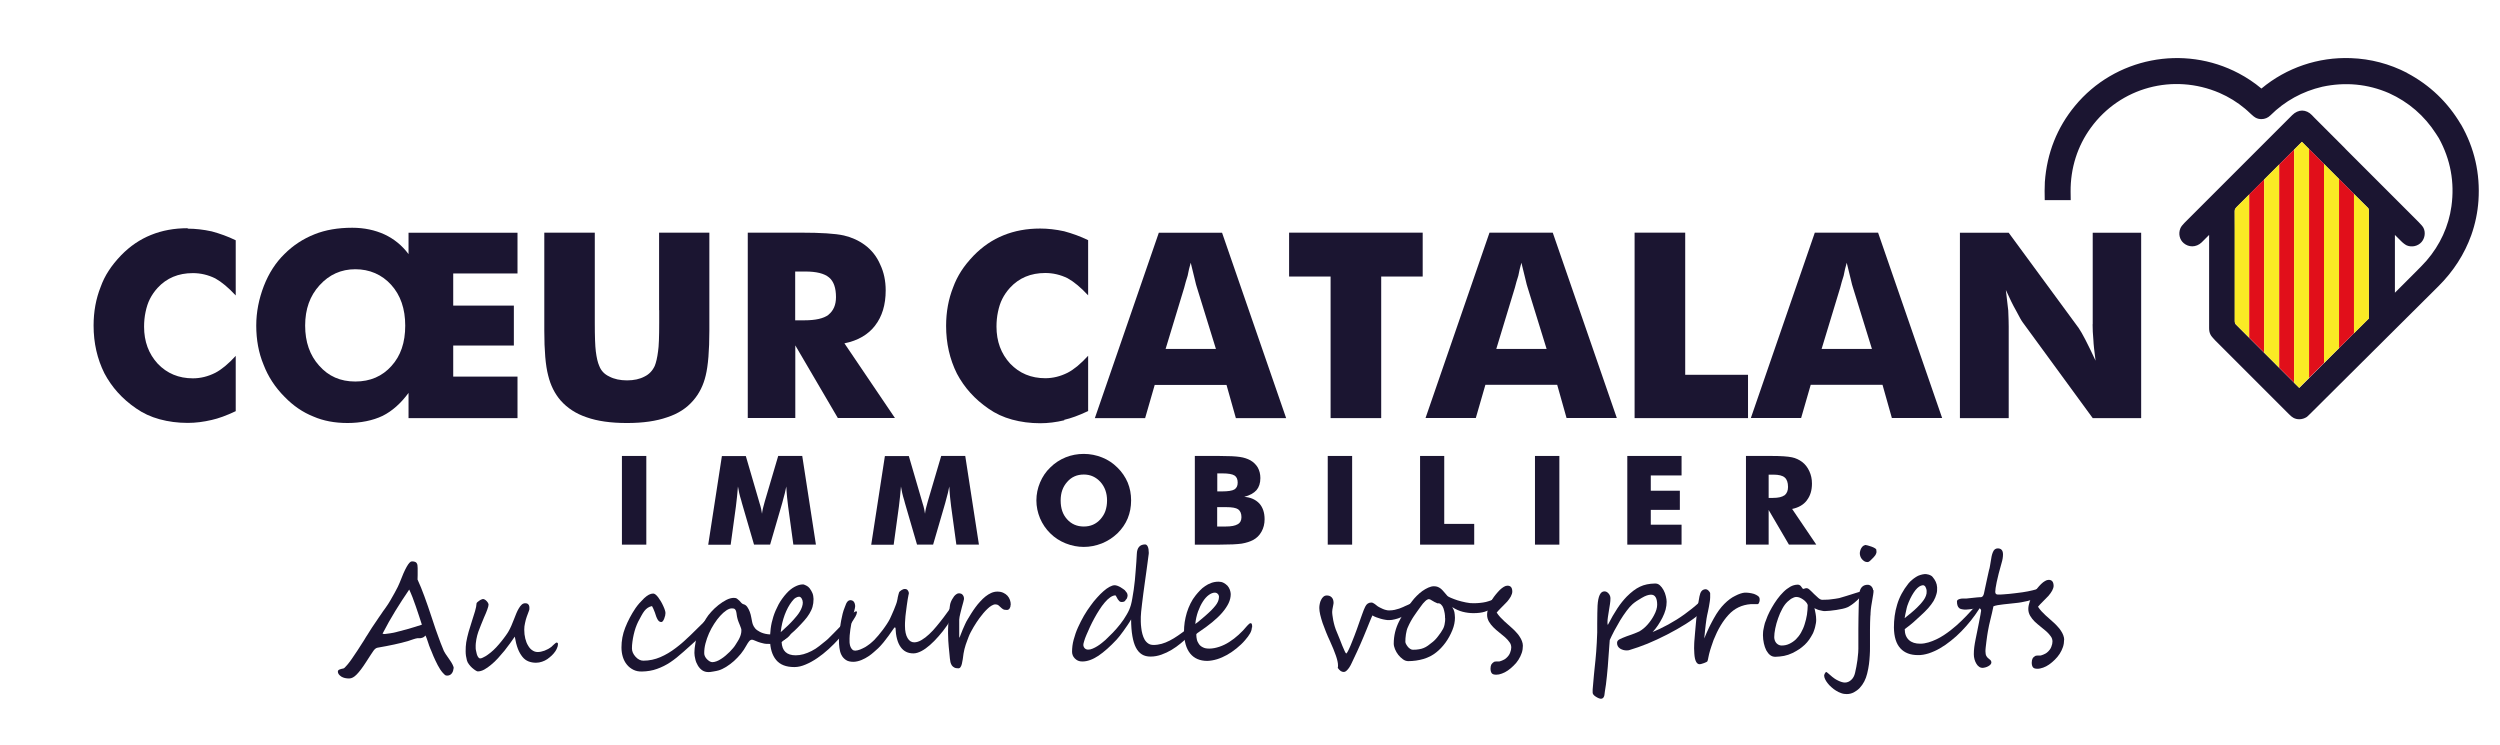 <?xml version="1.0" encoding="UTF-8"?>
<svg id="Calque_1" xmlns="http://www.w3.org/2000/svg" version="1.1" viewBox="0 0 219.32 65.35">
  <!-- Generator: Adobe Illustrator 29.3.1, SVG Export Plug-In . SVG Version: 2.1.0 Build 151)  -->
  <defs>
    <style>
      .st0 {
        fill: #faea25;
      }

      .st1 {
        fill: #1b1531;
      }

      .st2 {
        fill: #e10f1a;
      }
    </style>
  </defs>
  <g>
    <path class="st1" d="M39.78,58.63c0,.17-.05.32-.15.45-.1.13-.24.19-.41.19-.07,0-.13-.02-.18-.05-.06-.05-.12-.11-.19-.19-.07-.08-.15-.18-.23-.3-.15-.25-.3-.5-.42-.78-.13-.27-.23-.51-.31-.72-.02-.06-.04-.12-.07-.17-.02-.05-.05-.1-.07-.16-.02-.05-.05-.11-.07-.18-.03-.06-.05-.14-.08-.23-.12-.37-.21-.62-.27-.74-.06.06-.11.11-.16.14-.05.03-.11.06-.17.07-.06.02-.12.03-.18.03-.06,0-.13,0-.21,0-.04,0-.09.01-.15.03-.06.02-.13.04-.2.06-.07.02-.14.05-.21.07-.07.03-.13.05-.2.07-.2.06-.41.12-.62.17-.21.05-.42.1-.65.15-.22.05-.45.09-.69.14-.24.04-.5.09-.77.14-.12.02-.24.11-.35.26-.11.15-.32.48-.65.99-.32.5-.6.87-.83,1.1-.22.23-.44.35-.66.35-.27,0-.5-.05-.68-.16-.21-.14-.31-.28-.31-.44,0-.08.04-.14.13-.18.09-.04.21-.07.36-.1.05,0,.16-.11.34-.32.17-.2.29-.37.38-.5.17-.24.34-.5.52-.77.18-.27.37-.58.59-.92.1-.18.2-.33.28-.45.08-.13.15-.23.2-.32.06-.09.12-.19.19-.3.07-.11.15-.23.25-.37.04-.06.09-.14.15-.22.06-.09.12-.19.2-.3.08-.11.15-.22.21-.3.06-.09.12-.17.16-.24.05-.07.11-.16.19-.26.07-.1.16-.23.26-.38.03-.04.1-.15.19-.31.09-.16.22-.39.38-.67.23-.41.37-.71.44-.89.47-1.24.82-1.86,1.06-1.87.11,0,.19,0,.26.03.07.02.12.05.16.1.04.05.06.11.08.18.01.08.02.17.02.28,0,.07,0,.14,0,.2,0,.06,0,.1,0,.14,0,.07,0,.16,0,.27,0,.11,0,.24-.01.39.21.45.41.95.6,1.47.1.26.2.55.31.87.11.31.22.66.35,1.04.12.37.23.69.32.96.09.27.17.48.23.64.06.16.13.35.21.57.08.21.18.45.29.72.04.1.2.34.47.72.27.38.4.65.4.82ZM37.01,54.8c-.08-.24-.16-.49-.25-.77-.09-.28-.18-.55-.28-.83-.1-.28-.19-.54-.29-.8-.1-.26-.2-.48-.29-.68-.23.33-.44.65-.64.96-.2.31-.4.62-.58.92-.19.31-.37.63-.56.95-.18.32-.37.67-.56,1.04.05.02.09.03.12.03.06,0,.14,0,.24-.02.1-.01.19-.03.3-.04.1-.02.2-.03.29-.05.09-.02.17-.03.22-.05.1-.03.18-.05.26-.07.07-.02.14-.04.21-.05.07-.02.14-.04.21-.06s.17-.04.27-.07c.24-.07.47-.14.71-.21.23-.07.44-.14.63-.2Z"/>
    <path class="st1" d="M48.94,56.57s0,.09-.02.14c-.02.05-.04.11-.06.16-.02.06-.05.11-.08.16-.03.05-.05.1-.08.13-.08.11-.17.23-.29.34-.12.11-.25.22-.39.32-.14.1-.3.17-.47.23-.17.06-.35.09-.53.09-.24,0-.46-.04-.66-.12-.2-.08-.38-.21-.53-.4s-.29-.42-.4-.71c-.11-.29-.2-.64-.27-1.06-.11.16-.25.35-.4.57-.15.21-.32.43-.5.66-.18.22-.37.44-.57.66s-.4.41-.61.58c-.2.17-.4.31-.6.42-.2.11-.39.16-.57.16-.04,0-.11-.03-.2-.09-.09-.06-.19-.13-.29-.22-.1-.09-.19-.19-.28-.31-.09-.12-.15-.23-.18-.35-.07-.26-.11-.52-.11-.79s.01-.53.05-.79c.05-.29.12-.6.21-.92.09-.32.19-.63.29-.94.1-.3.19-.59.27-.86.08-.27.13-.51.14-.72.02-.03.05-.07.1-.11.05-.04.1-.08.16-.12.06-.04.11-.07.17-.09s.1-.04.13-.04c.05,0,.1.02.16.05.06.03.11.08.16.13.05.05.09.11.12.16.03.06.05.11.05.15,0,.03-.01.09-.03.18-.02.08-.05.18-.09.28-.04.11-.08.22-.13.33-.05.12-.1.22-.14.32-.09.23-.18.45-.27.66-.09.21-.17.42-.24.62-.07.21-.13.42-.17.65-.04.22-.07.47-.06.74,0,.07,0,.16.03.26.02.11.04.21.07.31.03.1.07.19.12.26.05.07.11.11.17.11.07,0,.14-.02.22-.06.08-.04.17-.08.25-.13.09-.05.17-.11.25-.17.08-.06.15-.11.21-.16.16-.13.32-.28.48-.45.16-.17.31-.35.45-.52.14-.18.27-.34.38-.5.11-.16.2-.28.25-.38.09-.15.17-.32.25-.5.08-.18.15-.36.22-.54.07-.18.14-.36.21-.53.07-.17.15-.33.23-.46.08-.13.16-.24.25-.32.09-.08.19-.12.31-.12.09,0,.16.02.21.05s.08.08.11.13c.02.05.04.11.04.17,0,.06,0,.12,0,.17,0,.03-.02.11-.07.23-.05.12-.1.26-.16.43s-.11.35-.15.55c-.05.2-.07.39-.07.59,0,.28.03.54.09.78s.14.45.25.62c.1.18.23.32.37.41.14.1.3.15.47.15.18,0,.38-.04.6-.12.21-.08.42-.19.62-.35.01-.01.04-.04.08-.08.04-.04.08-.08.13-.12.05-.04.09-.08.13-.11.04-.03.07-.05.09-.05.03,0,.06,0,.09.03.03.02.04.06.04.1Z"/>
    <path class="st1" d="M62.6,54.32c0,.16-.05.3-.16.43-.04.04-.09.1-.17.17s-.15.14-.21.21l-.56.61c-.11.11-.2.22-.3.31-.09.09-.17.17-.24.23-.12.11-.26.23-.42.38-.16.15-.36.32-.57.51-.42.38-.81.69-1.17.93-.36.24-.74.43-1.16.58-.41.15-.85.22-1.31.23-.28.01-.54-.04-.76-.15-.22-.11-.42-.26-.57-.45-.16-.19-.28-.42-.36-.68-.08-.26-.12-.54-.12-.83,0-.58.1-1.16.33-1.74.23-.58.53-1.16.91-1.72.21-.3.46-.58.75-.86.29-.27.55-.41.79-.41.13,0,.27.11.44.33.08.11.16.23.24.36.08.13.14.26.21.41.13.28.19.49.19.61,0,.13-.03.29-.11.49s-.16.3-.26.3c-.15,0-.27-.1-.37-.32-.05-.11-.09-.2-.11-.28s-.05-.16-.08-.24c-.1-.26-.18-.45-.25-.56-.27.05-.49.2-.67.43-.09.11-.17.25-.26.41-.09.16-.19.34-.29.54-.08.16-.15.34-.22.53-.07.2-.12.4-.17.61-.05.21-.08.41-.11.62-.03.21-.04.4-.04.58,0,.25.11.5.32.73.21.23.44.34.68.34.53,0,1.02-.11,1.49-.31.47-.2.92-.47,1.35-.8.43-.32.86-.7,1.3-1.13.22-.22.43-.42.62-.61.2-.19.39-.38.56-.55.3-.28.54-.42.74-.43.06,0,.09.06.09.17Z"/>
    <path class="st1" d="M69.36,55.57c0,.05-.04.13-.13.23-.09.1-.21.2-.37.3-.16.1-.36.19-.58.26-.23.08-.48.12-.75.13-.22,0-.41,0-.58-.05-.17-.04-.32-.08-.45-.13-.13-.05-.24-.09-.32-.13-.09-.04-.16-.06-.21-.06-.09,0-.18.05-.26.15-.08.1-.16.23-.25.39-.12.23-.28.46-.46.69-.19.23-.39.44-.61.64s-.45.36-.68.51c-.23.14-.45.25-.66.31-.04.01-.11.03-.2.05-.09.02-.17.03-.27.05-.09.02-.18.03-.26.04s-.13.01-.16.01c-.22,0-.4-.05-.56-.16-.16-.11-.28-.25-.38-.42-.1-.17-.18-.35-.22-.55-.05-.2-.08-.38-.08-.55,0-.03,0-.1.01-.22,0-.11.02-.25.04-.39s.04-.29.07-.44c.03-.15.06-.28.1-.38s.09-.22.15-.35c.06-.13.12-.26.19-.4.07-.14.14-.28.22-.42.08-.14.16-.28.24-.41.11-.19.27-.39.46-.6.19-.21.4-.41.63-.59.23-.18.46-.33.69-.45.24-.12.46-.18.66-.18.12,0,.21.02.29.08s.14.11.2.17.11.13.17.19c.05.06.12.1.19.12.13.03.24.11.33.24.09.13.16.27.22.43.06.16.1.32.13.49.03.16.06.3.08.41.02.11.06.23.13.36.07.13.17.25.31.35s.32.2.55.27c.23.07.51.11.85.1.18,0,.36-.02.51-.04.16-.03.3-.06.41-.09.12-.03.21-.06.29-.09.07-.03.12-.04.14-.04.06,0,.11.01.15.04.04.03.06.08.06.15ZM65.04,55.28c0-.06-.01-.12-.04-.19-.03-.07-.06-.15-.09-.24-.03-.09-.07-.18-.11-.27s-.07-.2-.1-.3c-.03-.12-.06-.24-.07-.35-.01-.11-.03-.21-.05-.29-.02-.09-.06-.15-.11-.2-.05-.05-.14-.07-.26-.07-.15,0-.31.06-.49.18-.18.12-.36.28-.54.48-.18.2-.36.43-.53.7-.17.26-.32.54-.45.83-.13.29-.23.59-.31.89-.08.3-.11.58-.11.85,0,.1.02.2.07.29.05.09.1.18.18.25.07.07.15.13.23.18.08.04.16.07.23.07.12,0,.24-.03.38-.08.13-.05.27-.12.4-.21.13-.08.26-.18.39-.29.13-.11.25-.22.36-.33.11-.11.21-.23.3-.33.09-.11.16-.2.21-.29.07-.11.13-.21.2-.32.06-.1.12-.2.16-.3.05-.1.08-.2.11-.31.03-.1.04-.22.04-.34Z"/>
    <path class="st1" d="M75.17,53.75c0,.07-.04.19-.13.35-.16.28-.36.58-.6.91-.24.32-.51.65-.8.98-.29.33-.61.64-.94.95-.33.3-.67.57-1.01.8-.34.23-.68.42-1.02.56-.33.14-.65.22-.96.22h-.04c-.7,0-1.23-.2-1.58-.62-.35-.42-.53-1.02-.54-1.78,0-.3.02-.63.06-.97.04-.34.12-.69.23-1.04.11-.35.26-.7.45-1.06.19-.35.43-.69.73-1.02.22-.24.46-.43.71-.56.25-.13.48-.2.71-.2.03,0,.08,0,.13.03.05.02.11.04.16.07.06.03.11.06.16.1.05.04.1.09.13.13.12.16.2.3.26.45s.08.31.09.5c0,.25-.03.48-.09.69-.06.21-.16.41-.28.61-.12.2-.27.4-.45.6-.18.2-.38.42-.61.65-.08.08-.17.17-.27.26-.11.1-.22.2-.34.3-.12.11-.25.22-.38.33-.13.11-.26.23-.38.34.04.78.45,1.16,1.24,1.16.44,0,.9-.13,1.39-.38.24-.12.47-.27.67-.43s.41-.33.61-.49c.1-.08.21-.18.32-.3s.24-.24.36-.36l.37-.38c.12-.13.24-.25.35-.36.07-.08.14-.15.22-.24.08-.08.16-.17.25-.27l.33-.36c.2-.19.34-.28.43-.29.05,0,.07.04.08.12ZM70.42,52.83c0-.13-.04-.25-.1-.34-.07-.1-.15-.15-.24-.14-.07,0-.16.03-.27.09-.11.06-.22.17-.34.33-.25.32-.46.72-.63,1.17-.17.46-.29.96-.35,1.52.26-.23.47-.43.65-.6.18-.18.34-.34.48-.5.1-.11.19-.22.29-.34.1-.12.18-.24.26-.37.08-.13.14-.27.19-.41.05-.14.07-.28.07-.42Z"/>
    <path class="st1" d="M84.27,52.74s-.01.09-.04.15c-.15.32-.32.65-.52.99-.2.34-.41.68-.64,1.01s-.47.64-.73.93c-.25.29-.51.55-.76.77-.25.22-.5.4-.75.53-.25.13-.48.2-.7.2-.48,0-.85-.18-1.12-.56-.27-.38-.42-.94-.45-1.69l-.08-.03s-.11.13-.2.27c-.09.14-.2.29-.33.47-.13.18-.27.36-.43.56s-.32.37-.48.53c-.1.09-.22.2-.37.33-.14.13-.31.26-.49.38-.18.12-.38.23-.6.32-.22.09-.45.15-.69.16-.29,0-.52-.05-.69-.17-.17-.12-.3-.26-.39-.45-.09-.18-.14-.38-.17-.61-.03-.22-.04-.44-.04-.65,0-.03,0-.09.01-.2s.02-.24.03-.4c.01-.16.03-.34.06-.53.02-.2.06-.4.09-.6.04-.2.08-.4.13-.6.05-.2.11-.38.18-.55.04-.09.07-.18.1-.26.03-.08.06-.15.1-.2s.07-.1.12-.13.1-.05.17-.06c.08,0,.15.02.21.05s.1.08.13.13.06.11.07.18c.02.06.02.13.02.2,0,.07-.03.19-.08.39s-.11.43-.17.7c-.06.28-.12.58-.17.92-.05.34-.08.69-.07,1.05,0,.07,0,.15.02.24.01.09.04.18.08.27.04.08.09.16.15.21.06.06.15.09.25.09.14-.01.28-.04.43-.1.15-.06.29-.13.44-.21.14-.09.28-.18.42-.29.13-.11.26-.22.37-.33.12-.12.24-.26.37-.41.13-.16.26-.32.39-.49.13-.17.24-.34.35-.5.11-.17.2-.32.27-.46.04-.07.09-.18.15-.33.07-.14.13-.3.2-.46s.13-.32.18-.46c.05-.14.09-.25.1-.33.02-.07.03-.13.04-.18,0-.06.02-.11.03-.17.01-.05.03-.11.04-.17.02-.06.04-.13.06-.21.01-.03.03-.06.07-.1s.08-.07.13-.1c.05-.03.1-.06.15-.08.05-.02.1-.03.15-.03.12,0,.2.03.26.11s.1.16.1.27c0,0,0,.06-.03.15-.02.1-.04.22-.07.38-.03.16-.05.34-.08.54-.03.2-.06.41-.08.62-.03.21-.05.42-.06.62-.02.2-.02.39-.02.55,0,.46.08.82.23,1.07.15.25.34.37.58.37.21,0,.42-.07.64-.2.22-.13.45-.3.67-.51.23-.21.45-.45.66-.71.22-.26.42-.52.62-.78.2-.26.38-.51.55-.75.17-.24.32-.44.44-.6.13-.14.23-.22.3-.22.05,0,.08.02.11.05.03.03.04.08.04.12Z"/>
    <path class="st1" d="M88.66,53.06c0,.13-.03.23-.09.32-.06.09-.14.13-.24.13-.15,0-.26-.02-.34-.07-.08-.05-.15-.11-.21-.17-.06-.06-.13-.12-.19-.17-.06-.05-.15-.08-.27-.08-.1,0-.21.04-.33.11-.12.07-.24.16-.36.28-.12.11-.24.24-.36.38-.12.14-.23.28-.34.43-.08.1-.16.22-.25.36-.09.14-.18.28-.27.43-.09.15-.17.3-.25.45-.08.15-.14.29-.19.42-.04.1-.08.21-.12.32-.04.12-.09.24-.13.36-.04.12-.08.25-.11.38-.03.13-.06.26-.08.39-.02.18-.04.35-.07.51s-.05.29-.08.41c-.03.12-.07.21-.12.28-.05.07-.11.1-.19.1-.14,0-.26-.02-.35-.07-.09-.05-.17-.11-.22-.19s-.09-.17-.12-.28c-.02-.1-.04-.21-.05-.33-.01-.18-.03-.36-.05-.52-.02-.16-.03-.33-.05-.5s-.03-.35-.04-.54-.02-.41-.02-.65c0-.23,0-.49.02-.76.01-.28.03-.55.05-.8s.04-.48.07-.68c.02-.2.05-.33.07-.4.04-.11.08-.22.14-.32.06-.1.12-.2.18-.28.07-.08.14-.15.21-.19.07-.05.14-.07.2-.07.05,0,.11,0,.16.02.06.01.11.04.15.08.04.04.08.09.11.16.03.07.04.15.04.24,0,.03-.02.12-.06.26-.04.14-.08.3-.13.47-.05.18-.09.37-.14.56s-.08.37-.09.52c0,.03,0,.09,0,.18,0,.09,0,.19,0,.3s0,.24,0,.37c0,.13,0,.26,0,.37,0,.08,0,.16,0,.22,0,.07,0,.12.01.16.04-.07.08-.18.13-.31.05-.13.11-.27.17-.43.07-.16.14-.31.21-.47.07-.16.15-.31.24-.45.09-.15.19-.31.3-.49s.23-.35.36-.53.27-.35.42-.51c.15-.17.3-.31.46-.44s.33-.23.5-.31c.18-.08.36-.12.54-.12.2,0,.37.03.52.1.15.07.27.15.37.26.1.11.17.23.22.37.05.14.07.28.07.42Z"/>
    <path class="st1" d="M104.23,55.86c-.19.19-.41.39-.66.59-.25.21-.51.39-.79.56-.28.17-.58.31-.89.42-.31.11-.63.17-.95.17-.3,0-.55-.06-.76-.19s-.39-.33-.53-.6-.24-.61-.31-1.02c-.07-.41-.11-.89-.11-1.45-.1.17-.2.34-.32.51-.12.17-.23.34-.35.5-.12.16-.23.31-.33.44-.11.13-.2.24-.27.32-.57.61-1.1,1.08-1.6,1.42-.5.33-.97.5-1.41.5-.14,0-.27-.02-.38-.07-.11-.05-.2-.12-.28-.2-.08-.08-.14-.17-.18-.27-.04-.1-.06-.2-.06-.3,0-.35.04-.71.14-1.07.1-.37.22-.73.38-1.08.16-.35.33-.69.52-1.02.19-.33.39-.62.58-.88.18-.26.37-.49.57-.71s.38-.41.57-.57c.18-.16.36-.29.53-.38.17-.09.32-.14.45-.14.07,0,.15.02.24.05s.18.08.26.12c.08.05.16.1.23.15.07.05.12.09.15.11.05.06.1.13.16.2s.08.16.09.24c0,.05,0,.11-.03.2-.02.09-.06.15-.11.19-.02.02-.04.04-.05.07s-.04.05-.06.07c-.03.02-.06.04-.1.05-.04.02-.1.02-.18.02s-.14-.02-.19-.07c-.05-.05-.1-.11-.14-.17-.04-.07-.08-.13-.11-.2-.03-.06-.06-.11-.09-.14-.15,0-.3.06-.46.17-.16.11-.32.26-.48.45-.16.19-.32.4-.47.64-.16.24-.3.49-.44.74-.14.26-.27.51-.39.77-.12.25-.22.49-.31.7-.09.21-.16.4-.2.55-.05.15-.07.26-.07.32,0,.11.04.21.12.3.08.08.18.12.31.12.12,0,.25-.03.39-.09.14-.06.28-.13.42-.22.14-.09.27-.18.39-.28s.23-.19.31-.26c.2-.19.41-.4.64-.63.23-.24.45-.49.66-.76.21-.27.4-.54.56-.83.17-.28.29-.56.37-.84.05-.17.09-.38.13-.61.04-.23.08-.48.12-.74.04-.26.07-.54.1-.82s.05-.56.07-.83c.02-.27.04-.54.06-.79.02-.26.03-.49.04-.69.02-.55.26-.83.72-.84.1,0,.18.06.24.19.06.13.09.31.09.54,0,.03,0,.13-.03.29-.02.16-.05.36-.08.61-.03.24-.07.51-.11.81-.04.3-.08.61-.13.93-.04.32-.08.64-.13.95-.04.32-.08.61-.11.88-.03.27-.06.51-.08.71-.02.2-.03.35-.03.44,0,.12,0,.27,0,.44,0,.17.02.35.04.53.02.18.05.36.1.54s.11.34.19.48c.08.14.19.26.32.35.13.09.29.13.48.13.23,0,.47-.04.7-.1s.46-.16.7-.28c.24-.12.48-.27.73-.44s.51-.36.78-.58c0,0,.02-.02.04-.04.02-.02.04-.05.07-.07.02-.02.05-.05.07-.07.02-.02.03-.03.04-.03.03,0,.06.03.08.1.03.06.04.15.04.25,0,.08-.01.17-.03.25-.02.09-.07.17-.15.24Z"/>
    <path class="st1" d="M109.82,55.06c0,.15-.05.32-.15.5-.1.18-.25.38-.45.61-.22.26-.47.49-.74.71-.27.22-.55.41-.83.57-.29.16-.58.29-.87.38-.3.09-.58.14-.86.15-.64,0-1.15-.21-1.5-.64-.36-.44-.54-1.08-.55-1.93,0-.27.02-.55.06-.83.04-.28.11-.56.19-.84.09-.28.19-.54.32-.8.13-.26.28-.5.46-.72.11-.14.23-.27.37-.42.13-.14.28-.27.45-.38.16-.11.34-.21.54-.28.19-.07.41-.11.64-.11.16,0,.31.03.44.1.13.07.24.15.34.25.09.1.16.22.21.35.05.13.07.26.08.38,0,.27-.06.54-.19.81s-.32.55-.56.83c-.24.28-.54.56-.88.84-.34.28-.72.56-1.14.84-.06.04-.11.07-.17.12-.06.04-.09.09-.08.15,0,.13.02.27.05.41.03.14.1.27.18.39s.2.22.35.29c.15.08.33.11.56.11.29,0,.58-.06.88-.16.3-.1.59-.24.87-.42.28-.18.56-.39.82-.63.27-.24.51-.5.75-.79.13-.15.23-.23.31-.23.05,0,.08.03.1.08.02.06.03.15.03.28ZM106.93,52.3s-.01-.09-.04-.13c-.03-.04-.06-.07-.09-.1-.04-.03-.07-.05-.11-.06-.04-.01-.07-.02-.1-.02-.18,0-.36.07-.55.21-.19.14-.36.33-.52.58-.16.25-.3.54-.42.87-.12.34-.2.7-.24,1.09.06-.04.13-.1.23-.17.09-.07.19-.16.3-.25.11-.09.22-.18.32-.27.11-.09.2-.18.29-.26.19-.17.34-.32.46-.46.12-.13.22-.26.29-.37s.12-.22.15-.33.04-.22.04-.34Z"/>
    <path class="st1" d="M124.25,52.98c0,.06-.01.11-.04.16-.02.05-.06.1-.09.14-.04.05-.08.09-.13.14-.05.04-.1.09-.14.13-.13.12-.27.23-.43.33-.16.1-.33.19-.51.27-.18.08-.36.14-.54.18-.18.05-.35.07-.5.07-.1,0-.22,0-.35-.03-.13-.02-.26-.05-.4-.09-.13-.04-.26-.08-.39-.13-.13-.05-.24-.1-.33-.16-.01.03-.04.09-.09.2-.05.11-.1.24-.17.41-.07.17-.15.36-.23.57-.09.21-.18.44-.28.68-.2.48-.39.91-.57,1.3-.18.39-.35.74-.49,1.04-.07.15-.14.28-.21.38-.07.1-.13.17-.19.23s-.11.1-.16.12c-.05.02-.09.03-.13.03-.09,0-.18-.03-.26-.08-.08-.06-.17-.15-.26-.27,0-.05.01-.1.02-.14,0-.04,0-.08,0-.11,0-.19-.06-.47-.18-.82-.12-.36-.3-.79-.53-1.3-.12-.25-.23-.51-.34-.78-.11-.27-.21-.54-.3-.79-.09-.26-.15-.5-.21-.73-.05-.23-.08-.42-.08-.59,0-.12.01-.24.04-.37.03-.13.06-.25.12-.35.05-.11.12-.2.2-.27.08-.07.18-.11.3-.11.17,0,.31.05.42.16.11.11.16.26.17.44,0,.06,0,.13-.02.2-.01.07-.03.14-.04.21-.01.07-.03.14-.04.21-.01.07-.02.14-.02.2,0,.07,0,.16.02.3.02.13.04.28.07.45.03.17.08.34.13.53.06.19.12.37.2.54.07.16.15.35.23.56.08.21.16.41.24.61.08.19.15.35.21.48.06.13.11.2.13.2.02,0,.06-.04.11-.13.05-.09.11-.2.17-.34.06-.14.14-.31.21-.5.08-.19.16-.38.23-.58.08-.2.15-.4.22-.59.07-.2.14-.38.19-.54.05-.13.1-.26.14-.4.05-.14.09-.27.14-.39.05-.12.09-.24.13-.35.04-.11.09-.21.13-.29.06-.12.13-.21.22-.27.09-.06.19-.09.31-.09.06,0,.11.01.16.04.05.03.1.06.15.09s.1.07.14.11c.04.04.09.07.13.1.03.02.09.05.16.09.08.04.16.08.25.12.09.04.19.08.29.1.1.03.2.04.29.04.18,0,.34-.02.48-.05.14-.03.27-.07.4-.11.12-.04.24-.09.35-.14s.22-.11.33-.15c.16-.07.29-.13.38-.17.09-.04.18-.06.26-.06.1,0,.15.04.16.11Z"/>
    <path class="st1" d="M131.35,52.59c0,.07-.01.15-.04.23-.03.08-.07.15-.12.22-.05.07-.1.14-.16.2-.06.06-.12.12-.18.16-.14.1-.35.19-.61.27-.26.08-.59.12-.98.12-.31,0-.63-.04-.94-.12-.32-.08-.62-.22-.92-.41.1.15.16.3.19.43.03.14.04.3.05.5,0,.34-.07.71-.23,1.1-.16.39-.36.76-.61,1.1-.25.34-.52.62-.8.84-.16.13-.33.24-.52.34-.19.1-.39.17-.6.24-.21.06-.43.11-.65.14-.23.03-.45.05-.68.05-.16,0-.32-.05-.47-.16-.15-.11-.29-.24-.41-.39-.12-.16-.22-.32-.29-.5s-.11-.34-.11-.48c0-.35.04-.69.12-1.02.08-.33.2-.64.35-.94s.32-.6.51-.89.4-.58.62-.87c.12-.16.26-.32.42-.48.16-.16.32-.3.49-.42.17-.12.34-.22.52-.3.18-.08.34-.12.5-.12.13,0,.24.02.34.06.09.04.18.09.27.16.08.07.17.16.26.27.09.11.19.23.31.36.04.04.14.1.31.17.17.07.37.15.59.22.23.07.47.13.72.18.25.05.48.08.68.07.21,0,.39-.01.57-.03.17-.02.34-.04.5-.08.16-.04.32-.09.48-.15.16-.06.33-.14.52-.23.02.07.03.12.03.17ZM126.77,54.21c0-.12,0-.26-.03-.41s-.06-.3-.11-.44-.12-.25-.21-.33c-.09-.09-.19-.12-.31-.1-.19-.08-.35-.16-.47-.24s-.22-.13-.28-.13c-.05,0-.1.02-.16.05-.06.03-.12.08-.18.14-.06.06-.12.12-.19.2-.06.08-.12.16-.18.24-.12.17-.23.33-.34.47-.1.14-.2.28-.29.42-.09.14-.18.28-.26.43-.08.15-.17.32-.25.51-.04.08-.07.17-.1.28-.03.11-.05.22-.07.34-.02.12-.03.23-.04.35,0,.11-.01.22-.01.31,0,.06.02.13.06.2s.09.16.15.23c.06.08.13.14.21.19s.15.08.23.08c.21,0,.39-.01.54-.04.15-.02.28-.06.41-.11.13-.05.25-.12.38-.21.13-.09.27-.2.44-.34.08-.07.16-.14.24-.23.08-.09.16-.18.23-.28.08-.1.15-.2.22-.3s.13-.2.19-.31c.04-.07.07-.15.1-.24.03-.1.05-.19.06-.29.02-.1.03-.18.03-.26,0-.08,0-.13,0-.17Z"/>
    <path class="st1" d="M133.6,56.63c0,.22-.03.44-.1.65-.07.21-.17.41-.29.6-.12.19-.26.36-.43.52-.16.16-.33.3-.5.42-.17.12-.35.21-.52.27-.18.07-.34.1-.49.1-.21,0-.34-.04-.41-.14-.07-.1-.1-.23-.1-.4,0-.16.03-.28.08-.37.06-.09.14-.16.24-.22.01,0,.03-.01.07-.02s.07-.01.11-.01c.04,0,.08,0,.12,0,.04,0,.07,0,.1,0,.03,0,.07,0,.12-.02.05-.01.11-.03.17-.06s.12-.06.19-.09c.07-.04.13-.08.18-.13.16-.14.28-.3.34-.47.07-.17.1-.33.1-.46,0-.17-.05-.33-.16-.47-.1-.15-.24-.29-.39-.43-.16-.14-.33-.28-.51-.42-.18-.14-.35-.29-.51-.45-.16-.16-.29-.33-.39-.5-.1-.18-.16-.37-.16-.59,0-.11.01-.22.04-.35.03-.12.06-.24.1-.36s.09-.23.14-.34c.05-.11.11-.21.17-.31.1-.15.2-.3.32-.44s.23-.27.35-.39c.12-.11.23-.2.35-.27.11-.07.22-.1.32-.1.28,0,.42.17.42.52,0,.12-.04.26-.13.43-.09.16-.2.31-.32.45-.2.2-.37.38-.51.52-.15.14-.28.29-.41.44.1.15.2.28.31.4.11.12.23.24.35.35.12.11.25.22.37.33.13.11.25.22.38.34.12.11.23.22.33.34.11.11.2.23.28.36.08.12.15.25.2.39.05.13.08.28.08.42Z"/>
    <path class="st1" d="M149.64,52.85c0,.14-.04.3-.12.48-.08.19-.18.33-.28.41-.41.36-.86.69-1.35,1s-1.04.62-1.64.93-1.17.57-1.72.8c-.55.22-1.08.41-1.59.56-.05.02-.13.03-.24.03-.2,0-.39-.05-.57-.16-.18-.12-.27-.28-.27-.5,0-.08.02-.14.07-.2.07-.08.21-.16.42-.24.21-.09.48-.19.81-.3.16-.06.3-.11.41-.16.11-.04.2-.08.25-.11.26-.15.5-.35.72-.6.22-.25.4-.51.55-.79.2-.36.29-.68.29-.95,0-.59-.19-.89-.55-.88-.21,0-.48.09-.8.28-.16.09-.3.18-.44.27s-.25.18-.36.27c-.17.15-.35.35-.54.61-.19.26-.38.53-.56.83s-.35.6-.51.9c-.16.3-.29.58-.4.82-.02.2-.04.42-.05.67-.02.25-.04.52-.06.81-.04.59-.08,1.15-.14,1.68-.05.52-.11.98-.18,1.36-.01.08-.02.16-.03.24s-.02.14-.04.18c-.05.14-.14.2-.26.21-.12,0-.27-.06-.46-.18-.19-.12-.28-.24-.28-.36,0-.07,0-.16,0-.26,0-.1.02-.22.03-.35.03-.35.06-.65.08-.91s.05-.45.06-.6c.05-.45.1-.93.14-1.45.04-.52.07-1.09.09-1.7,0-.18,0-.44,0-.79,0-.36,0-.66.01-.92,0-.26.01-.48.02-.65.05-.83.25-1.25.6-1.25.14,0,.26.06.37.19.11.13.16.27.16.42,0,.15-.01.32-.04.5-.03.18-.06.37-.09.56-.03.19-.06.38-.09.57-.03.19-.04.35-.04.5,0,.13.01.19.04.19.28-.55.56-1.03.83-1.44.27-.41.55-.75.82-1.03.4-.4.79-.7,1.16-.87.37-.18.81-.27,1.34-.28.15,0,.29.05.41.16.12.11.23.25.32.42s.16.34.2.53c.05.19.07.36.07.5,0,.22-.03.45-.09.68-.07.24-.16.48-.28.71-.12.23-.25.46-.4.68-.15.22-.3.41-.46.58.4-.16.86-.39,1.37-.66.51-.28.99-.58,1.43-.9s.85-.64,1.21-.97c.17-.15.33-.23.47-.23.11,0,.17.06.17.19Z"/>
    <path class="st1" d="M154.37,52.55s0,.06,0,.11-.01.1-.03.15c-.02.05-.03.09-.06.13-.02.04-.05.06-.09.06-.02,0-.07,0-.12,0-.06,0-.12,0-.18,0-.06,0-.12,0-.18,0s-.1,0-.12,0c-.78.06-1.43.37-1.95.94-.51.55-.94,1.28-1.31,2.2-.07.19-.13.38-.2.58-.07.2-.13.41-.19.64-.03.12-.05.23-.07.32-.01.09-.04.19-.07.3,0,.03-.04.07-.1.1-.06.03-.13.06-.21.09-.08.03-.15.05-.22.07-.07.02-.12.03-.14.03-.28.02-.45-.29-.49-.93-.01-.17-.02-.33-.02-.47,0-.14,0-.28.01-.41,0-.13.02-.27.03-.42.01-.15.03-.31.04-.49.02-.23.04-.49.07-.79.03-.3.05-.59.09-.9.03-.3.07-.59.11-.86.04-.27.08-.5.12-.68.04-.21.1-.36.18-.46.08-.1.2-.16.35-.17.04,0,.09.01.13.03.05.02.09.05.13.09.04.04.07.08.1.12.03.04.04.08.05.12,0,.11,0,.23,0,.36,0,.13-.02.26-.04.4-.02.14-.04.28-.07.42-.03.14-.05.27-.08.4-.06.25-.1.46-.13.64-.03.18-.05.35-.07.51-.02.17-.04.34-.06.53-.02.19-.04.42-.07.7.07-.17.13-.31.18-.43.05-.12.1-.22.14-.31.04-.09.08-.17.11-.24.03-.07.07-.14.11-.22.04-.08.08-.16.13-.25.05-.09.11-.2.18-.33.28-.51.59-.93.91-1.25.32-.32.64-.56.94-.7.34-.18.63-.27.85-.29.11,0,.23,0,.38.02.15.02.29.05.43.09.14.05.25.11.35.18.1.07.15.17.15.28Z"/>
    <path class="st1" d="M163.37,51.96c0,.07-.02.15-.07.24-.05.09-.11.18-.19.27-.08.09-.16.18-.26.26-.1.09-.2.17-.29.24-.1.07-.19.14-.28.19-.09.06-.16.1-.22.12-.11.05-.25.09-.42.13-.17.04-.36.07-.54.1-.19.03-.37.05-.55.07-.18.02-.33.03-.46.03-.05,0-.12,0-.2-.02-.09-.02-.17-.04-.27-.06-.09-.02-.18-.05-.26-.09-.08-.03-.14-.06-.18-.1.04.17.07.33.1.5.03.17.05.34.05.52,0,.08,0,.17-.02.29s-.04.23-.07.34c-.03.12-.06.23-.1.33-.04.11-.07.2-.11.27-.1.19-.21.37-.32.53-.11.16-.24.3-.38.44-.14.13-.3.26-.47.38-.17.12-.38.23-.61.35-.25.12-.49.2-.74.25-.25.05-.51.07-.77.08-.17,0-.32-.05-.45-.15-.13-.1-.24-.24-.34-.42-.09-.18-.16-.38-.21-.61-.05-.23-.08-.47-.08-.72,0-.07,0-.15.01-.24,0-.1.02-.19.04-.29.02-.1.04-.2.06-.29.02-.09.04-.17.06-.24.06-.18.14-.39.24-.63.1-.24.23-.48.37-.73.14-.25.3-.49.47-.73.17-.24.36-.45.55-.64.19-.19.39-.34.6-.46.21-.12.42-.17.63-.18.07,0,.13.01.17.03.04.02.08.05.11.08s.06.07.08.11c.03.04.05.08.09.12.01.02.03.03.06.03.03,0,.07,0,.12-.03.05-.02.1-.03.17-.03.08,0,.18.05.29.16.12.11.24.22.36.35.13.13.25.24.38.35.13.11.24.16.34.16.11,0,.23,0,.36-.01.13,0,.26-.01.39-.03.13-.01.26-.03.39-.05.13-.02.24-.04.35-.06.03,0,.1-.03.2-.06.11-.03.23-.07.37-.11.14-.04.29-.09.45-.14.16-.05.3-.1.44-.14.14-.04.25-.08.33-.1.09-.03.14-.04.14-.04.02,0,.05,0,.07.02.02.01.03.04.03.07ZM158.58,53.06c-.03-.09-.07-.17-.15-.25-.07-.08-.16-.16-.25-.22-.09-.06-.19-.12-.29-.16-.1-.04-.2-.06-.29-.06-.07,0-.15.01-.22.04-.07.03-.14.06-.21.1-.07.04-.13.09-.19.14-.06.05-.12.1-.17.14-.16.15-.31.35-.45.61-.14.26-.27.54-.37.84-.11.3-.19.6-.25.89-.06.3-.09.55-.09.77,0,.1.02.19.05.28.03.09.08.17.13.23.06.07.13.12.21.16.08.04.16.06.26.06.25,0,.47-.05.68-.15.21-.1.4-.23.57-.39.17-.17.32-.36.45-.59.13-.23.24-.47.32-.74.09-.27.15-.54.2-.83.04-.29.07-.59.07-.88Z"/>
    <path class="st1" d="M164.36,51.76c0,.12,0,.26-.03.4-.02.15-.05.31-.08.48-.03.17-.06.35-.09.54-.03.19-.05.39-.06.6,0,.06,0,.16-.02.3,0,.15-.01.32-.02.51,0,.2,0,.4-.01.63,0,.22,0,.43,0,.63,0,.31,0,.6,0,.87s0,.53-.02.78c-.01.26-.04.51-.07.77-.03.26-.09.54-.16.83-.06.24-.14.47-.25.68-.11.21-.24.4-.4.57-.15.16-.33.29-.52.39-.19.1-.4.15-.62.15-.16,0-.32-.02-.48-.08-.16-.05-.31-.13-.46-.22-.15-.09-.28-.19-.41-.31-.13-.11-.24-.23-.33-.35s-.17-.23-.22-.35c-.05-.11-.08-.21-.08-.3,0-.03,0-.07.02-.11.02-.04.03-.08.05-.11.02-.03.04-.06.06-.08.02-.02.04-.03.05-.03.02,0,.08.04.17.12.09.08.21.18.36.31.06.05.14.11.23.17.09.06.19.11.29.16.1.05.2.09.3.12.1.03.2.05.28.05.21,0,.4-.08.56-.23.17-.15.28-.36.34-.62.08-.33.15-.71.21-1.13.06-.43.09-.86.08-1.31,0-.12,0-.3,0-.55,0-.25,0-.53,0-.85,0-.31,0-.64.01-.98,0-.34.01-.66.02-.96,0-.3.02-.56.03-.79,0-.23.02-.38.04-.47.03-.23.11-.4.24-.52.12-.11.28-.17.48-.17.06,0,.12.01.18.04.06.03.11.06.15.11.04.05.08.1.1.15.03.06.04.12.04.18ZM163.61,47.81h.02s.11.01.22.04c.1.03.21.06.32.1s.21.08.29.13c.08.05.13.09.14.12.01.07.02.12.02.18,0,.07,0,.13-.03.18-.02.06-.05.11-.08.16-.04.05-.08.11-.14.17-.06.06-.12.13-.2.2-.08.08-.14.14-.19.17-.04.03-.1.05-.15.05-.1,0-.19-.02-.27-.07-.08-.05-.15-.11-.21-.18-.06-.07-.11-.15-.14-.24-.03-.09-.05-.17-.05-.24,0-.08,0-.17.03-.25.02-.08.05-.16.09-.23.04-.07.09-.13.14-.18.06-.05.12-.08.2-.1Z"/>
    <path class="st1" d="M173.74,53.1c0,.07-.04.18-.13.35-.21.33-.45.66-.71.99-.26.33-.54.64-.83.94-.29.3-.6.58-.92.83-.32.26-.64.48-.97.67-.33.19-.65.33-.98.44-.33.1-.64.16-.94.15-.66,0-1.17-.19-1.54-.59-.37-.4-.56-1.01-.57-1.83,0-.68.08-1.35.28-2,.19-.65.52-1.27,1-1.87.09-.11.19-.21.3-.3.11-.1.23-.18.35-.26.12-.08.25-.14.39-.18.13-.04.27-.07.4-.08.03,0,.08,0,.14.01s.12.02.19.04c.07.02.13.05.19.08.06.03.11.07.15.12.12.14.21.28.28.43.07.15.11.31.12.49.01.2,0,.4-.06.59-.05.19-.13.39-.25.6-.12.2-.28.41-.47.63-.2.22-.43.45-.71.7-.17.16-.37.33-.58.53-.21.19-.47.39-.77.61,0,.42.13.74.37.96.24.22.57.32.99.32.23,0,.47-.04.71-.11.24-.07.47-.16.7-.27.23-.11.45-.23.66-.37.21-.14.41-.28.6-.43.35-.27.66-.55.94-.82.28-.27.56-.56.83-.86l.33-.36c.2-.19.34-.28.43-.29.05,0,.07.04.08.12ZM169.02,51.85c0-.06-.01-.13-.03-.19-.02-.06-.04-.12-.07-.17-.03-.05-.06-.09-.1-.11-.04-.03-.08-.04-.13-.04-.22.02-.43.16-.65.43-.21.27-.42.63-.6,1.07-.04.1-.08.2-.12.32-.03.12-.07.24-.09.37-.03.12-.05.25-.08.37-.02.12-.04.23-.06.33.21-.17.41-.33.59-.48.18-.15.35-.3.5-.45.1-.1.2-.2.3-.31.1-.11.19-.23.28-.35s.15-.25.2-.38c.05-.13.07-.26.06-.4Z"/>
    <path class="st1" d="M179.25,51.79c0,.16-.04.28-.12.37-.08.09-.17.16-.28.23-.14.07-.29.13-.45.18-.17.05-.34.1-.51.15-.17.04-.35.08-.53.11-.18.03-.34.06-.5.07-.17.02-.35.04-.55.06-.19.02-.38.04-.56.06-.18.02-.35.05-.5.07-.15.03-.28.06-.37.1-.08.4-.17.78-.26,1.14-.09.36-.17.72-.23,1.08-.02.08-.04.21-.06.37-.02.17-.05.34-.07.52-.02.18-.04.35-.06.51-.02.16-.02.27-.02.34,0,.18.03.31.08.4s.11.16.18.21c.06.05.12.1.18.15.05.05.08.12.08.21,0,.06-.03.12-.08.18-.06.06-.12.11-.2.15-.08.04-.16.08-.25.1-.09.02-.17.04-.23.04-.12,0-.23-.03-.32-.1-.1-.07-.18-.16-.24-.27-.07-.11-.12-.24-.16-.38-.04-.14-.06-.29-.06-.44,0-.2.01-.41.04-.64.03-.23.07-.46.12-.7.05-.24.1-.49.15-.74.05-.25.1-.5.15-.75.02-.1.04-.21.06-.32.02-.11.04-.22.06-.31.02-.1.03-.18.04-.25.01-.07.02-.1.02-.12,0-.07-.03-.12-.07-.16-.05-.04-.1-.05-.17-.05-.05,0-.12,0-.22.02-.1,0-.2.02-.31.04s-.21.03-.31.04c-.1,0-.17.02-.22.02-.15,0-.27,0-.38-.03-.1-.02-.19-.05-.25-.11-.06-.05-.11-.12-.14-.22-.03-.09-.05-.21-.05-.36,0-.06.03-.11.08-.14.05-.04.12-.06.19-.08.08-.02.16-.03.24-.03s.16,0,.23,0c.05,0,.14,0,.26-.02.12-.01.25-.03.38-.04.13-.01.26-.03.38-.04.12-.01.21-.02.26-.02.02,0,.05,0,.09,0,.03,0,.07-.02.1-.04.03-.02.07-.05.09-.1.03-.05.05-.11.07-.19.03-.13.06-.29.1-.47s.08-.37.12-.56c.04-.19.08-.37.12-.55.04-.18.07-.33.1-.45.04-.12.07-.25.09-.39.03-.14.05-.28.07-.42.02-.14.05-.28.07-.41.03-.13.06-.25.11-.36.09-.23.23-.34.43-.34.3,0,.46.17.46.53,0,.22-.04.48-.13.77-.19.66-.33,1.21-.42,1.64-.09.43-.13.72-.13.87,0,.16.08.24.23.24.18,0,.36,0,.52-.02s.33-.02.49-.04c.17-.02.34-.04.53-.06.18-.02.39-.05.62-.08.16-.02.32-.05.47-.08.15-.03.29-.06.41-.09.13-.03.24-.06.34-.09.1-.03.18-.05.25-.06.05,0,.09-.01.13-.02.04,0,.08-.01.11,0,.03,0,.06.02.07.05.02.03.03.08.03.14Z"/>
    <path class="st1" d="M181.08,56.11c0,.22-.03.44-.1.65-.07.21-.17.41-.29.6-.12.19-.27.36-.43.52-.16.16-.33.3-.5.42-.17.12-.35.21-.52.27-.18.06-.34.1-.49.1-.21,0-.34-.04-.41-.14-.07-.1-.1-.23-.1-.4,0-.16.03-.28.08-.37s.14-.16.24-.22c.01,0,.03-.01.07-.02.03,0,.07-.01.11-.01s.08,0,.12,0c.04,0,.07,0,.1,0,.03,0,.07,0,.12-.02.05-.01.11-.03.17-.06s.12-.06.19-.09c.07-.04.13-.08.18-.13.16-.14.28-.3.34-.47.07-.17.1-.33.1-.46,0-.17-.05-.33-.16-.47-.1-.15-.24-.29-.39-.43-.16-.14-.33-.28-.51-.42-.18-.14-.35-.29-.51-.44-.16-.16-.29-.33-.39-.5-.1-.18-.16-.37-.16-.59,0-.11.01-.22.04-.35.03-.12.06-.24.1-.36.04-.12.09-.23.14-.34.05-.11.11-.21.17-.31.1-.15.2-.3.32-.44.12-.15.23-.27.35-.39s.23-.2.35-.27c.11-.07.22-.1.32-.1.28,0,.42.17.43.52,0,.12-.04.26-.13.43-.09.16-.2.31-.32.45-.19.2-.37.38-.51.52-.15.14-.28.29-.41.44.1.15.2.28.31.4.11.12.23.24.35.35.12.11.25.22.37.33.13.11.25.22.38.34.12.11.23.22.33.34.11.11.2.23.28.36.08.12.15.25.2.39.05.13.08.28.08.42Z"/>
  </g>
  <g>
    <path class="st1" d="M16.46,20.02c-1.18,0-2.25.2-3.21.59-.97.39-1.84.98-2.62,1.78-.45.47-.82.93-1.1,1.37-.29.44-.52.91-.7,1.41-.41,1.03-.62,2.16-.62,3.39,0,1.53.32,2.93.95,4.19.64,1.21,1.56,2.24,2.77,3.07.61.43,1.3.75,2.07.96s1.59.32,2.47.32c.69,0,1.39-.09,2.11-.26.58-.13,1.28-.38,2.1-.77v-4.85c-.64.7-1.24,1.2-1.8,1.49-.64.32-1.29.48-1.96.48-1.24,0-2.27-.43-3.08-1.28-.8-.87-1.2-1.95-1.2-3.25,0-.44.04-.87.13-1.29.09-.43.21-.81.38-1.14.17-.34.39-.66.67-.97.8-.87,1.83-1.3,3.1-1.3.67,0,1.33.15,1.96.46.56.31,1.16.81,1.8,1.5v-4.84c-.67-.33-1.37-.58-2.1-.78-.73-.16-1.44-.24-2.11-.24Z"/>
    <path class="st1" d="M35.83,22.28c-.56-.75-1.26-1.32-2.09-1.71-.85-.39-1.8-.59-2.84-.59-1.25,0-2.35.19-3.3.57-1.01.4-1.89.98-2.64,1.73-.76.74-1.37,1.67-1.81,2.8-.44,1.14-.67,2.3-.67,3.48,0,1.25.21,2.4.64,3.43.4,1.05,1.02,2,1.86,2.84.75.77,1.58,1.34,2.51,1.71.87.38,1.87.57,3,.57s2.21-.21,3.08-.63c.84-.42,1.59-1.09,2.27-2.01v2.21h9.56v-3.64h-5.64v-2.73h5.32v-3.5h-5.32v-2.82h5.64v-3.57h-9.56v1.87ZM34.35,32.1c-.81.91-1.87,1.37-3.18,1.37s-2.35-.46-3.17-1.39c-.82-.91-1.23-2.08-1.23-3.52s.42-2.61,1.26-3.53c.85-.94,1.9-1.41,3.14-1.41s2.33.46,3.15,1.37c.82.91,1.23,2.1,1.23,3.58s-.4,2.65-1.21,3.54Z"/>
    <path class="st1" d="M57.83,27.21v1.11c0,1.23-.03,2.07-.1,2.51-.07.55-.17.97-.29,1.27-.2.43-.5.74-.89.93-.43.23-.94.34-1.54.34s-1.13-.11-1.56-.34c-.43-.2-.72-.51-.88-.93-.13-.29-.23-.71-.3-1.27-.06-.47-.09-1.3-.09-2.51v-7.91h-4.43v8.6c0,1.75.11,3.06.34,3.93.21.87.58,1.6,1.09,2.19.59.67,1.36,1.17,2.29,1.48.93.33,2.1.5,3.53.5s2.57-.17,3.52-.5c.96-.31,1.72-.8,2.3-1.48.53-.61.89-1.34,1.09-2.19.21-.86.32-2.17.32-3.93v-8.6h-4.41v6.8Z"/>
    <path class="st1" d="M76.77,28.56c.62-.8.93-1.83.93-3.08,0-.84-.16-1.6-.48-2.27-.3-.7-.75-1.27-1.34-1.71-.54-.4-1.16-.68-1.84-.84-.4-.09-.91-.15-1.53-.19-.62-.04-1.38-.06-2.27-.06h-4.64v16.26h4.17v-6.37l3.73,6.37h5.01l-4.43-6.55c1.19-.24,2.09-.77,2.7-1.57ZM72.68,27.62c-.43.32-1.13.48-2.1.48h-.82v-4.28h.89c.97,0,1.66.17,2.08.52.41.34.61.92.61,1.73,0,.67-.22,1.19-.66,1.54Z"/>
    <path class="st1" d="M93.36,36.83c.58-.13,1.28-.38,2.1-.77v-4.85c-.64.7-1.24,1.2-1.8,1.49-.64.32-1.29.48-1.96.48-1.24,0-2.27-.43-3.08-1.28-.8-.87-1.2-1.95-1.2-3.25,0-.44.04-.87.13-1.29.09-.43.21-.81.38-1.14.17-.34.39-.66.67-.97.8-.87,1.83-1.3,3.1-1.3.67,0,1.33.15,1.96.46.56.31,1.16.81,1.8,1.5v-4.84c-.67-.33-1.37-.58-2.1-.78-.73-.16-1.44-.24-2.11-.24-1.18,0-2.25.2-3.21.59-.97.39-1.84.98-2.62,1.78-.45.47-.82.93-1.1,1.37-.28.44-.52.91-.7,1.41-.41,1.03-.62,2.16-.62,3.39,0,1.53.32,2.93.95,4.19.64,1.21,1.56,2.24,2.77,3.07.61.43,1.3.75,2.07.96s1.59.32,2.47.32c.69,0,1.39-.09,2.11-.26Z"/>
    <path class="st1" d="M108.42,36.68h4.41l-5.62-16.26h-5.55l-5.61,16.26h4.41l.84-2.91h6.3l.82,2.91ZM102.26,30.6l1.63-5.37c.08-.33.18-.67.3-1.04.07-.38.16-.77.27-1.14.1.41.22.88.34,1.39.1.44.17.7.21.8l1.66,5.37h-4.41Z"/>
    <polygon class="st1" points="121.17 36.68 121.17 24.26 124.81 24.26 124.81 20.41 113.09 20.41 113.09 24.26 116.73 24.26 116.73 36.68 121.17 36.68"/>
    <path class="st1" d="M130.67,20.41l-5.61,16.26h4.41l.84-2.91h6.3l.82,2.91h4.41l-5.62-16.26h-5.55ZM131.27,30.6l1.63-5.37c.08-.33.18-.67.3-1.04.07-.38.16-.77.27-1.14.1.41.22.88.34,1.39.1.44.17.7.21.8l1.66,5.37h-4.41Z"/>
    <polygon class="st1" points="153.35 32.88 147.84 32.88 147.84 20.41 143.4 20.41 143.4 36.68 153.35 36.68 153.35 32.88"/>
    <path class="st1" d="M159.21,20.41l-5.61,16.26h4.41l.84-2.91h6.3l.82,2.91h4.41l-5.62-16.26h-5.55ZM159.81,30.6l1.63-5.37c.08-.33.18-.67.3-1.04.07-.38.16-.77.27-1.14.1.41.22.88.34,1.39.1.44.17.7.21.8l1.66,5.37h-4.41Z"/>
    <path class="st1" d="M183.58,28.44c0,.41.02.88.07,1.41.01.34.08.94.19,1.79-.29-.63-.59-1.24-.89-1.83-.24-.46-.43-.8-.59-1.03l-6.14-8.36h-4.28v16.26h4.28v-8.03c0-.24-.01-.71-.04-1.41-.07-.62-.14-1.22-.21-1.8.33.73.62,1.33.89,1.8.3.58.5.93.59,1.04l6.14,8.4h4.25v-16.26h-4.25v8.03Z"/>
    <g>
      <rect class="st1" x="54.56" y="40" width="2.14" height="7.78"/>
      <path class="st1" d="M68.27,40l-1.18,4c-.09.35-.15.55-.16.6-.05.22-.07.37-.08.47-.04-.28-.1-.58-.21-.91,0-.02-.02-.07-.04-.14l-1.17-4.01h-2.1l-1.2,7.78h1.97l.46-3.36c.01-.1.03-.24.05-.44.02-.19.04-.34.05-.44.02-.19.05-.48.08-.87.05.34.14.75.29,1.23.03.09.05.17.06.23l1.06,3.64h1.41l1.06-3.64c.01-.06.04-.14.06-.23.13-.45.23-.86.3-1.23.02.41.05.73.07.95.02.23.05.49.09.79l.46,3.36h1.98l-1.2-7.78h-2.1Z"/>
      <path class="st1" d="M82.57,40l-1.18,4c-.09.35-.15.55-.16.6-.05.22-.07.37-.08.47-.04-.28-.1-.58-.21-.91,0-.02-.02-.07-.04-.14l-1.17-4.01h-2.1l-1.2,7.78h1.97l.46-3.36c.01-.1.03-.24.05-.44.02-.19.04-.34.05-.44.02-.19.05-.48.08-.87.05.34.14.75.29,1.23.03.09.05.17.06.23l1.06,3.64h1.41l1.06-3.64c.01-.06.04-.14.06-.23.13-.45.23-.86.3-1.23.02.41.05.73.07.95.02.23.05.49.09.79l.46,3.36h1.98l-1.2-7.78h-2.1Z"/>
      <path class="st1" d="M98.03,41.02c-.39-.39-.84-.69-1.35-.89-.5-.2-1.04-.31-1.6-.31s-1.09.1-1.59.3c-.51.21-.96.5-1.35.89-.38.36-.68.8-.9,1.32-.21.5-.32,1.03-.32,1.57s.11,1.06.32,1.57c.22.51.52.95.9,1.32.38.38.83.67,1.35.88.53.21,1.06.31,1.59.31s1.05-.1,1.59-.31c.51-.21.96-.5,1.36-.88.4-.39.7-.83.9-1.31.2-.49.3-1.01.3-1.58s-.1-1.08-.3-1.57c-.21-.49-.51-.93-.91-1.32ZM96.98,44.81c-.09.27-.24.51-.43.73-.39.44-.88.65-1.47.65s-1.09-.21-1.47-.64c-.38-.42-.56-.96-.56-1.64s.19-1.2.57-1.63c.38-.44.87-.65,1.46-.65s1.06.22,1.46.65c.39.44.58.98.58,1.63,0,.33-.05.63-.14.9Z"/>
      <path class="st1" d="M109.15,43.59c.49-.13.85-.33,1.08-.59.22-.26.34-.61.34-1.06,0-.35-.08-.66-.23-.93-.15-.25-.37-.47-.65-.63-.26-.14-.56-.24-.9-.29-.37-.06-.98-.09-1.84-.09h-2.13v7.78h2.2c.86,0,1.5-.03,1.92-.09.4-.07.73-.18.98-.31.32-.17.57-.41.75-.74.18-.32.27-.68.27-1.09,0-.58-.16-1.05-.47-1.39-.33-.34-.76-.53-1.3-.57ZM106.78,41.53h.46c.51,0,.87.06,1.07.19.18.12.27.33.27.62s-.1.48-.29.6c-.19.11-.55.17-1.08.17h-.42v-1.57ZM108.58,45.99c-.21.13-.56.2-1.06.2h-.74v-1.7h.78c.52,0,.87.06,1.06.19.19.14.29.37.29.69,0,.29-.11.5-.32.62Z"/>
      <rect class="st1" x="116.48" y="40" width="2.14" height="7.78"/>
      <polygon class="st1" points="126.7 40 124.58 40 124.58 47.78 129.33 47.78 129.33 45.96 126.7 45.96 126.7 40"/>
      <rect class="st1" x="134.66" y="40" width="2.14" height="7.78"/>
      <polygon class="st1" points="142.76 47.78 147.52 47.78 147.52 46.03 144.82 46.03 144.82 44.73 147.37 44.73 147.37 43.05 144.82 43.05 144.82 41.71 147.52 41.71 147.52 40 142.76 40 142.76 47.78"/>
      <path class="st1" d="M158.51,43.89c.3-.38.45-.87.45-1.47,0-.4-.08-.76-.23-1.08-.15-.33-.36-.61-.64-.82-.26-.19-.55-.33-.88-.4-.19-.04-.44-.07-.73-.09-.3-.02-.66-.03-1.09-.03h-2.22v7.78h1.99v-3.04l1.78,3.04h2.4l-2.12-3.13c.57-.12,1-.37,1.29-.75ZM156.55,43.45c-.21.15-.54.23-1,.23h-.39v-2.04h.42c.46,0,.8.08.99.25.19.16.29.44.29.83,0,.32-.1.57-.31.74Z"/>
    </g>
    <path class="st1" d="M215.88,10.9l-.04.03.04-.03c-1.14-1.93-2.72-3.44-4.7-4.49l-.02.04.02-.05c-1.55-.8-3.21-1.24-4.94-1.3-2.86-.11-5.65.84-7.84,2.66,0,0-.01,0-.02,0-.61-.51-1.27-.95-1.97-1.32-4.85-2.57-10.89-1.37-14.37,2.84-1.58,1.91-2.47,4.16-2.65,6.69-.02.34-.03,1.21-.01,1.59h2.28c0-.07-.01-.66-.01-.73-.02-2.07.6-4.02,1.78-5.63,2.58-3.54,7.22-4.79,11.28-3.05.81.35,1.57.82,2.25,1.39.09.07.27.24.54.49.16.15.28.24.37.29.16.09.34.13.52.13.29,0,.57-.11.79-.33,1.27-1.26,2.8-2.1,4.55-2.51,2.01-.43,3.98-.25,5.85.56,1.72.78,3.11,1.98,4.13,3.57.08.13.16.26.25.39,1.02,1.86,1.39,3.87,1.1,5.96-.24,1.75-1,3.41-2.19,4.78-.29.33-.66.7-1.02,1.06-.17.17-.34.34-.51.51l-.68.68.04.04-.04-.04-.56.56v-5.07c.18.18.34.35.49.49.22.23.41.36.55.43.45.19.99.06,1.3-.3.29-.34.36-.84.17-1.23-.06-.12-.2-.29-.44-.53-1.22-1.22-2.45-2.45-3.69-3.69l-.04.04.04-.04-.34-.34-2.33-2.33-.14-.15-.04.04.04-.04c-.88-.88-1.77-1.77-2.65-2.65,0,0,0,0-.2-.21-.25-.26-.54-.39-.85-.4h0c-.31,0-.62.14-.88.4-3.37,3.37-6.34,6.34-8.82,8.82-.3.3-.51.51-.63.63-.19.19-.3.34-.36.48-.19.46-.08.99.29,1.3.22.19.49.28.75.28.29,0,.59-.12.82-.34.17-.17.39-.39.66-.66v.84s0,5.87,0,5.87c0,.18,0,.36,0,.54,0,.3,0,.61,0,.92,0,.21.03.4.12.57.06.12.19.29.41.51,1.29,1.29,2.57,2.57,3.86,3.86h0c.87.87,1.74,1.74,2.61,2.61.16.16.29.27.39.32.16.09.34.13.52.13.23,0,.46-.07.66-.2.03-.02.11-.09.48-.46,3.69-3.67,7.38-7.34,11.06-11,1.32-1.31,2.29-2.82,2.89-4.49l-.05-.02.05.02c.35-.99.56-2.01.63-3.03.16-2.37-.35-4.62-1.53-6.68ZM198.2,33.68h.01s0-.01,0-.01h-.01ZM207.82,27.93l-1.31,1.3-1.31,1.31-1.31,1.31-1.31,1.31-.87.87-.44-.44-1.31-1.31-.29-.29c-.34-.34-.69-.68-1.03-1.03-.44-.44-.88-.88-1.31-1.31-.39-.39-.77-.77-1.16-1.16-.04-.04-.07-.08-.08-.12-.02-.05-.03-.1-.03-.15,0-.95,0-1.91,0-2.87h-.05s.05,0,.05,0h-.05s.05,0,.05,0v-5.12c0-.56,0-1.14-.01-1.72,0-.17.09-.26.24-.41l.02-.02c.3-.3.64-.64,1.02-1.02.4-.39.83-.83,1.31-1.31.41-.41.85-.85,1.31-1.31.41-.41.85-.85,1.31-1.31.22-.22.45-.45.68-.68l.63.63,1.31,1.31,1.31,1.31.28.28c.34.34.69.69,1.03,1.03.41.41.82.82,1.23,1.22.06.06.08.13.08.23,0,3.14,0,6.33,0,9.46Z"/>
    <path class="st0" d="M196.05,28.2c0,.05,0,.1.03.15.01.04.04.08.08.12.39.39.77.77,1.16,1.16v-12.58c-.38.38-.72.72-1.02,1.02l-.02.02c-.14.14-.24.24-.24.41,0,.58,0,1.16,0,1.72v5.12s0,0,0,0h0s0,0,0,0h0c0,.96,0,1.91,0,2.87Z"/>
    <path class="st0" d="M196.16,28.47s-.07-.08-.08-.12c-.02-.05-.03-.1-.03-.15,0-.95,0-1.91,0-2.87h0s-.05,0-.05,0h.05c0,.96,0,1.91,0,2.87,0,.05,0,.1.03.15.01.04.04.08.08.12.39.39.77.77,1.16,1.16h0c-.39-.39-.77-.78-1.16-1.16Z"/>
    <path class="st0" d="M196.05,20.21c0-.56,0-1.14,0-1.72,0-.17.09-.26.24-.41l.02-.02c.3-.3.64-.64,1.02-1.02h0c-.38.38-.72.72-1.02,1.02l-.02.02c-.14.14-.24.24-.24.41,0,.58,0,1.16,0,1.72v5.12h0v-5.12Z"/>
    <path class="st2" d="M197.32,17.05v12.58c.44.44.88.87,1.31,1.31v-15.2c-.48.48-.92.92-1.31,1.31Z"/>
    <path class="st2" d="M198.63,15.74h0c-.48.48-.92.92-1.31,1.31h0c.4-.39.83-.83,1.31-1.31Z"/>
    <path class="st2" d="M197.32,29.63h0c.44.44.88.88,1.31,1.31h0c-.44-.44-.88-.88-1.31-1.31Z"/>
    <path class="st0" d="M198.63,15.74v15.2c.34.34.68.68,1.03,1.03l.28.29V14.43c-.47.47-.91.91-1.31,1.31Z"/>
    <path class="st0" d="M199.95,14.43h0c-.47.47-.91.9-1.31,1.31h0c.41-.41.85-.84,1.31-1.31Z"/>
    <path class="st0" d="M199.66,31.97c-.34-.34-.69-.68-1.03-1.03h0c.34.34.68.69,1.03,1.03l.29.29h0s-.28-.29-.28-.29Z"/>
    <path class="st2" d="M199.95,14.43v17.83l1.31,1.31V13.12c-.46.46-.9.9-1.31,1.31Z"/>
    <path class="st2" d="M201.26,13.12h0c-.46.46-.9.9-1.31,1.31h0c.41-.41.85-.85,1.31-1.31Z"/>
    <rect class="st2" x="199.67" y="32.92" width="1.86" height="0"/>
    <path class="st0" d="M201.94,12.44c-.23.23-.46.46-.68.68v20.46l.44.44.87-.87V13.07l-.63-.63Z"/>
    <path class="st0" d="M201.94,12.44l.63.63h0s-.63-.63-.63-.63c-.23.23-.46.46-.68.68h0c.22-.22.45-.45.68-.68Z"/>
    <polygon class="st0" points="201.7 34.02 201.26 33.57 201.26 33.58 201.7 34.02 202.57 33.15 202.57 33.15 201.7 34.02"/>
    <polygon class="st2" points="202.57 13.07 202.57 33.15 203.88 31.84 203.88 14.38 202.57 13.07"/>
    <rect class="st2" x="202.3" y="13.72" width="1.86" height="0"/>
    <rect class="st2" x="202.3" y="32.5" width="1.85" height="0"/>
    <polygon class="st0" points="203.88 14.38 203.88 31.84 205.2 30.54 205.2 15.7 203.88 14.38"/>
    <rect class="st0" x="203.61" y="31.19" width="1.85" height="0"/>
    <rect class="st0" x="203.61" y="15.04" width="1.86" height="0"/>
    <path class="st2" d="M205.2,15.7v14.84l1.31-1.31v-12.22c-.34-.34-.69-.69-1.03-1.03l-.28-.28Z"/>
    <rect class="st2" x="204.93" y="29.88" width="1.85" height="0"/>
    <path class="st2" d="M205.48,15.98c.34.34.69.69,1.03,1.03h0c-.34-.34-.69-.69-1.03-1.03l-.28-.28h0s.28.29.28.29Z"/>
    <path class="st0" d="M207.82,27.93c0-3.14,0-6.32,0-9.46,0-.1-.03-.18-.08-.23-.41-.4-.82-.81-1.23-1.22v12.22l1.31-1.3Z"/>
    <path class="st0" d="M207.74,18.23c-.41-.4-.82-.81-1.23-1.22h0c.41.41.82.82,1.23,1.22.06.06.08.13.08.23,0,3.14,0,6.33,0,9.46l-1.31,1.3h0s1.31-1.3,1.31-1.3c0-3.14,0-6.32,0-9.46,0-.1-.03-.18-.08-.23Z"/>
  </g>
</svg>